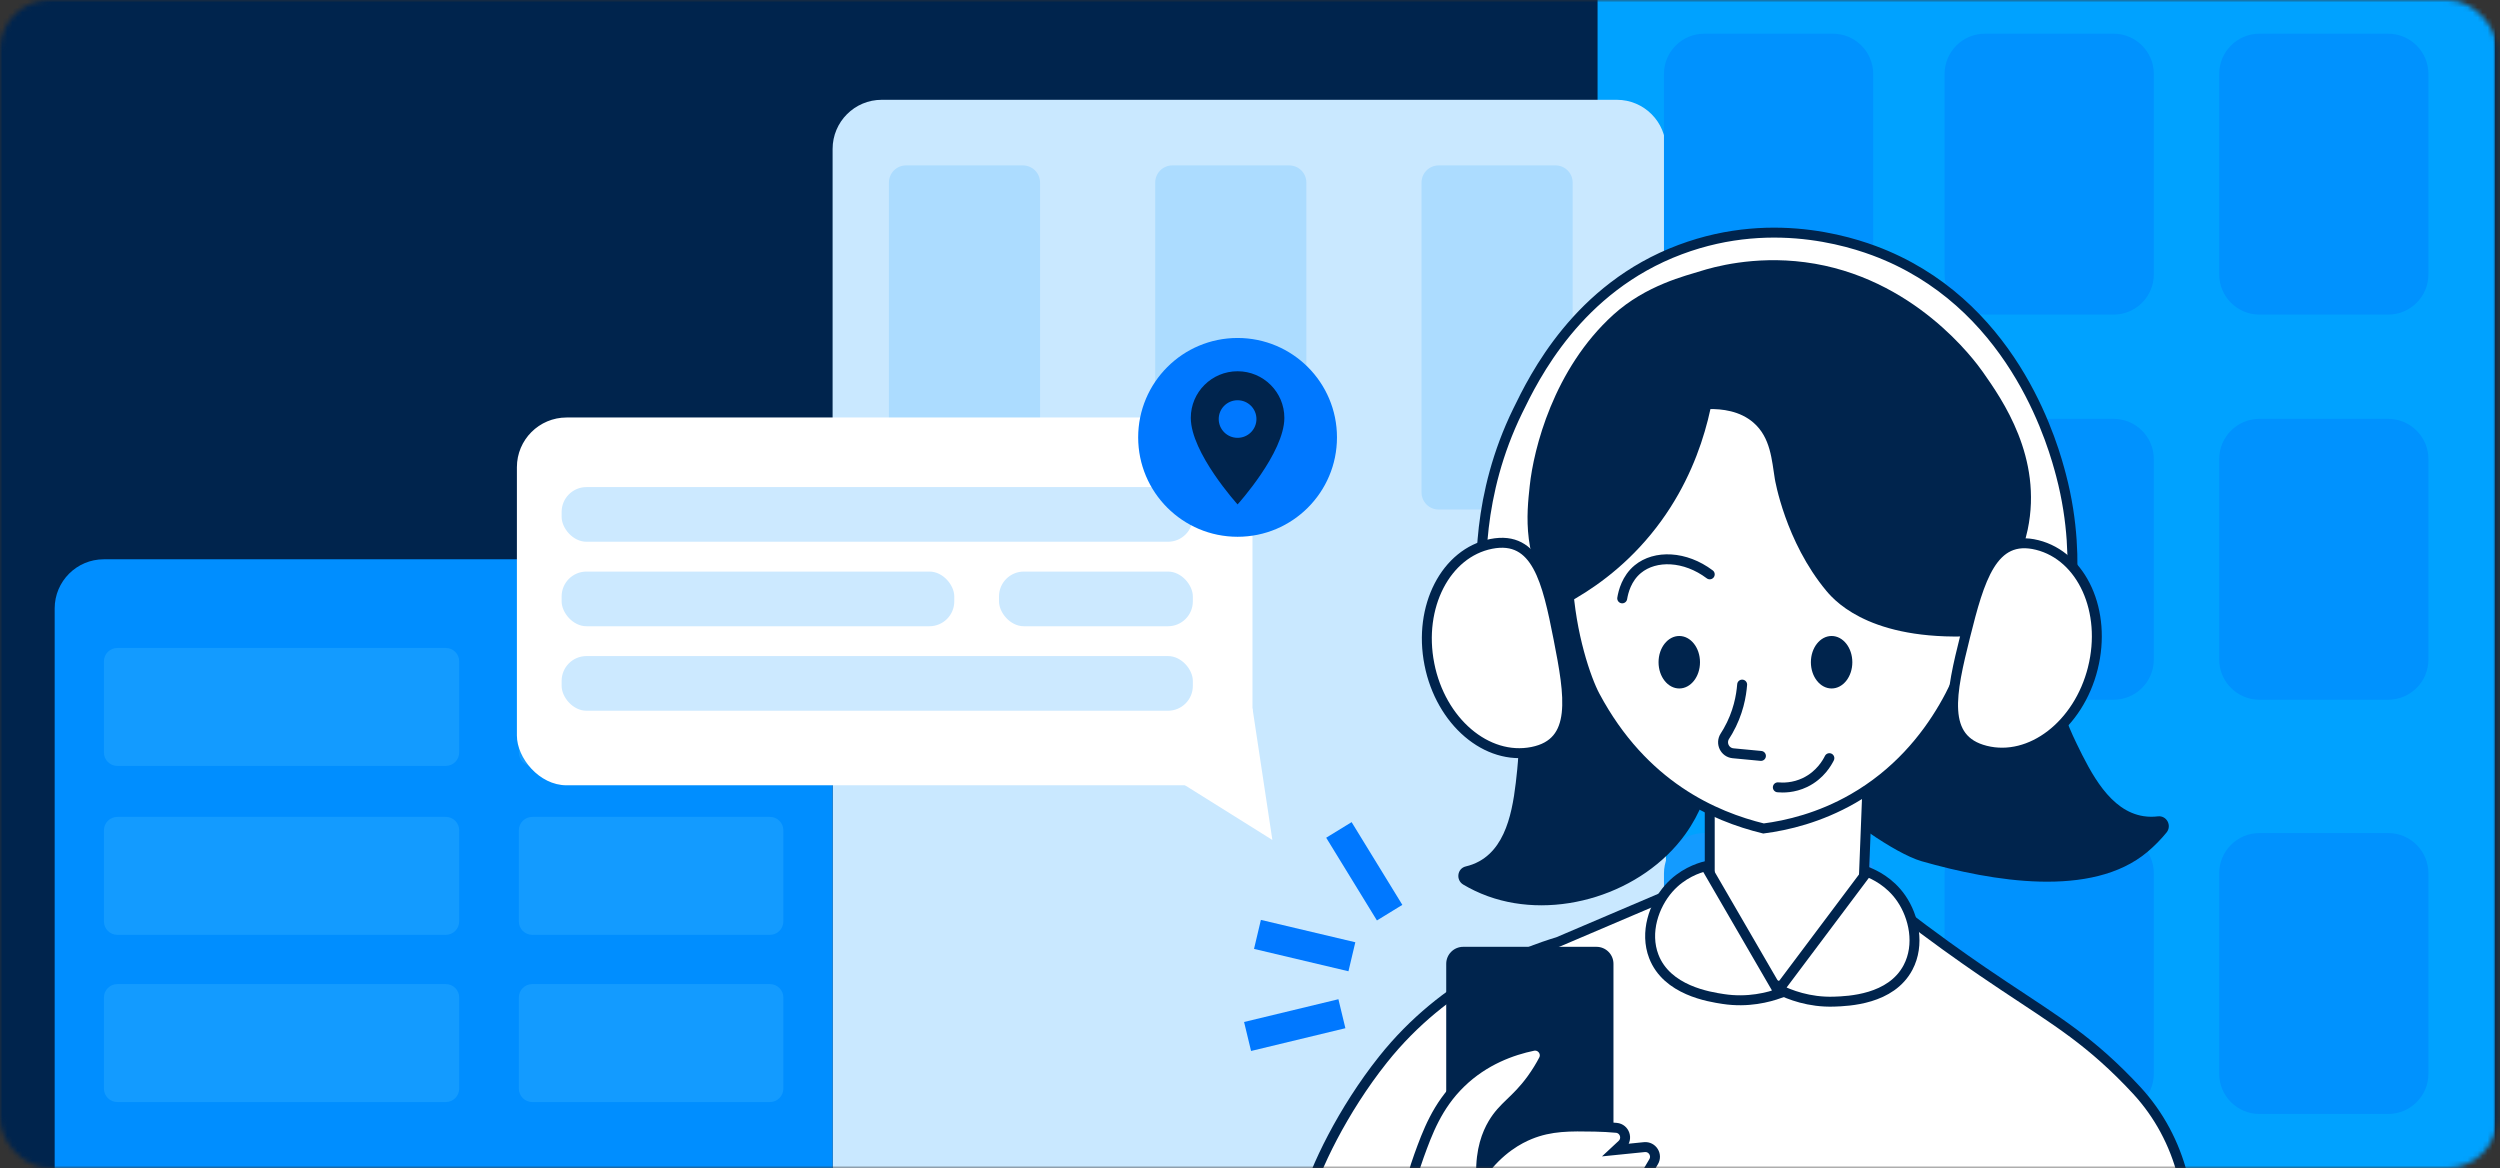 <?xml version="1.0" encoding="UTF-8"?> <svg xmlns="http://www.w3.org/2000/svg" width="503" height="235" viewBox="0 0 503 235" fill="none"><rect x="0" y="0" width="503" height="235" fill="#333333" stroke="none"/><mask id="mask0_282_2907" style="mask-type:alpha" maskUnits="userSpaceOnUse" x="0" y="0" width="503" height="235"><rect width="502.404" height="235" rx="10" fill="#D9D9D9"></rect></mask><g mask="url(#mask0_282_2907)"><rect x="-25" y="-17" width="543" height="269" fill="#00244D"></rect><path d="M501.95 0H321.43V241.57H501.95V0Z" fill="#00A2FF"></path><path d="M335.19 29.97V241.56H167.52V29.97C167.52 24.51 171.94 20.08 177.4 20.08H325.31C330.77 20.08 335.19 24.51 335.19 29.97Z" fill="#C9E8FF"></path><path d="M368.78 6.78H342.9C338.421 6.78 334.79 10.411 334.79 14.89V55.19C334.79 59.669 338.421 63.3 342.9 63.3H368.78C373.259 63.3 376.89 59.669 376.89 55.19V14.89C376.89 10.411 373.259 6.78 368.78 6.78Z" fill="#0092FE"></path><path d="M425.24 6.78H399.36C394.881 6.78 391.25 10.411 391.25 14.89V55.19C391.25 59.669 394.881 63.3 399.36 63.3H425.24C429.719 63.3 433.35 59.669 433.35 55.19V14.89C433.35 10.411 429.719 6.78 425.24 6.78Z" fill="#0092FE"></path><path d="M480.49 6.78H454.61C450.131 6.78 446.5 10.411 446.5 14.89V55.19C446.5 59.669 450.131 63.3 454.61 63.3H480.49C484.969 63.3 488.6 59.669 488.6 55.19V14.89C488.6 10.411 484.969 6.78 480.49 6.78Z" fill="#0092FE"></path><path d="M368.78 84.27H342.9C338.421 84.27 334.79 87.901 334.79 92.38V132.68C334.79 137.159 338.421 140.79 342.9 140.79H368.78C373.259 140.79 376.89 137.159 376.89 132.68V92.38C376.89 87.901 373.259 84.27 368.78 84.27Z" fill="#139BFF"></path><path d="M425.24 84.27H399.36C394.881 84.27 391.25 87.901 391.25 92.38V132.68C391.25 137.159 394.881 140.79 399.36 140.79H425.24C429.719 140.79 433.35 137.159 433.35 132.68V92.38C433.35 87.901 429.719 84.27 425.24 84.27Z" fill="#0092FE"></path><path d="M480.49 84.27H454.61C450.131 84.27 446.5 87.901 446.5 92.38V132.68C446.5 137.159 450.131 140.79 454.61 140.79H480.49C484.969 140.79 488.6 137.159 488.6 132.68V92.38C488.6 87.901 484.969 84.27 480.49 84.27Z" fill="#0092FE"></path><path d="M368.78 167.61H342.9C338.421 167.61 334.79 171.241 334.79 175.72V216.02C334.79 220.499 338.421 224.13 342.9 224.13H368.78C373.259 224.13 376.89 220.499 376.89 216.02V175.72C376.89 171.241 373.259 167.61 368.78 167.61Z" fill="#139BFF"></path><path d="M425.24 167.61H399.36C394.881 167.61 391.25 171.241 391.25 175.72V216.02C391.25 220.499 394.881 224.13 399.36 224.13H425.24C429.719 224.13 433.35 220.499 433.35 216.02V175.72C433.35 171.241 429.719 167.61 425.24 167.61Z" fill="#0092FE"></path><path d="M480.49 167.61H454.61C450.131 167.61 446.5 171.241 446.5 175.72V216.02C446.5 220.499 450.131 224.13 454.61 224.13H480.49C484.969 224.13 488.6 220.499 488.6 216.02V175.72C488.6 171.241 484.969 167.61 480.49 167.61Z" fill="#0092FE"></path><path d="M205.81 33.28H182.3C180.394 33.28 178.85 34.825 178.85 36.73V99.07C178.85 100.975 180.394 102.52 182.3 102.52H205.81C207.715 102.52 209.26 100.975 209.26 99.07V36.73C209.26 34.825 207.715 33.28 205.81 33.28Z" fill="#ACDCFF"></path><path d="M259.39 33.28H235.88C233.974 33.28 232.43 34.825 232.43 36.73V99.07C232.43 100.975 233.974 102.52 235.88 102.52H259.39C261.295 102.52 262.84 100.975 262.84 99.07V36.73C262.84 34.825 261.295 33.28 259.39 33.28Z" fill="#ACDCFF"></path><path d="M312.97 33.28H289.46C287.554 33.28 286.01 34.825 286.01 36.73V99.07C286.01 100.975 287.554 102.52 289.46 102.52H312.97C314.875 102.52 316.42 100.975 316.42 99.07V36.73C316.42 34.825 314.875 33.28 312.97 33.28Z" fill="#ACDCFF"></path><path d="M382.06 183.23C388.84 188.45 394.59 192.52 398.78 195.39C410.86 203.66 417.85 207.37 426.56 215.93C427.77 217.12 428.9 218.29 429.94 219.42C434.38 224.23 437.5 230.1 439.13 236.43C439.57 238.14 440.01 239.85 440.45 241.56C410.58 241.3 380.71 241.04 350.84 240.78C331.47 240.98 312.1 241.17 292.73 241.37C283.53 240.85 272.03 242.08 262.83 241.56C264.42 235.25 270.2 223.31 278.25 213.19C290.86 197.35 306.89 191.51 313.47 189.52C322.48 185.68 331.48 181.84 340.49 178L382.06 183.23Z" fill="white" stroke="#00244D" stroke-width="2" stroke-miterlimit="10" stroke-linecap="round"></path><path d="M321.21 190.5H294.4C292.512 190.5 290.98 192.031 290.98 193.92V239.32C290.98 241.209 292.512 242.74 294.4 242.74H321.21C323.099 242.74 324.63 241.209 324.63 239.32V193.92C324.63 192.031 323.099 190.5 321.21 190.5Z" fill="#00244D"></path><path d="M411.8 130.92C413.83 136.71 413.63 141 417.79 149.56C420.72 155.6 424.53 163.16 431.27 164.21C432.28 164.37 433.25 164.36 434.16 164.25C435.94 164.04 437.04 166.12 435.9 167.51C434.85 168.79 433.57 170.14 432.03 171.43C420.87 180.78 400.83 177.33 386.64 173.28C381.16 171.71 370.19 163.77 368.51 161.15C371.6 155.51 388.44 150.38 390.51 139.95C393.28 126 391.96 114.26 390.55 107.02C404.12 115.44 409.46 124.26 411.79 130.92H411.8Z" fill="#00244D"></path><path d="M344 159V181.11L356.14 197.37C357.09 198.64 358.99 198.69 359.99 197.45L374.91 179.15L375.89 154.11L344 159Z" fill="white" stroke="#00244D" stroke-width="2" stroke-miterlimit="10" stroke-linecap="round"></path><path d="M304.48 135.33C304.56 141.46 306.23 145.43 305.26 154.9C304.58 161.58 303.6 169.99 297.63 173.29C296.74 173.78 295.83 174.11 294.93 174.32C293.18 174.73 292.87 177.06 294.41 177.98C295.84 178.83 297.5 179.65 299.39 180.33C313.08 185.28 330.51 179.8 339.11 167.81C342.15 163.57 343.52 159.3 344.2 156.27C339.36 152.03 333.09 145.59 327.57 136.51C320.18 124.36 317.39 112.88 316.22 105.6C306.37 118.17 304.38 128.29 304.48 135.34V135.33Z" fill="#00244D"></path><path d="M315.43 117.13C316 127.67 319.14 136.72 320.91 140.02C330.59 158.15 344.98 164.28 354.82 166.69C359.58 166.07 366.09 164.55 372.82 160.69C390.4 150.62 395.83 132.52 397.08 127.82C397.7 121.83 398.12 108.83 390.56 95.99C382.84 82.88 366.08 68.74 347.52 71.73C336.45 73.51 329.39 80.64 326.91 83.21C314.3 96.29 315.23 113.36 315.43 117.12V117.13Z" fill="white" stroke="#00244D" stroke-width="2" stroke-miterlimit="10" stroke-linecap="round"></path><path d="M350.52 137.74C350.35 139.94 349.76 143.46 347.65 147.13C347.46 147.47 347.26 147.79 347.05 148.11C346.13 149.53 347.02 151.4 348.7 151.56C350.57 151.74 352.43 151.91 354.3 152.09" stroke="#00244D" stroke-width="2" stroke-miterlimit="10" stroke-linecap="round"></path><path d="M326.39 120.39C326.61 119.07 327.26 116.39 329.52 114.52C333.04 111.61 339.06 111.84 344 115.56" stroke="#00244D" stroke-width="2" stroke-miterlimit="10" stroke-linecap="round"></path><path d="M337.87 138.52C340.173 138.52 342.04 136.156 342.04 133.24C342.04 130.324 340.173 127.96 337.87 127.96C335.567 127.96 333.7 130.324 333.7 133.24C333.7 136.156 335.567 138.52 337.87 138.52Z" fill="#00244D"></path><path d="M368.52 138.52C370.823 138.52 372.69 136.156 372.69 133.24C372.69 130.324 370.823 127.96 368.52 127.96C366.217 127.96 364.35 130.324 364.35 133.24C364.35 136.156 366.217 138.52 368.52 138.52Z" fill="#00244D"></path><path d="M343.17 174.27C341.71 174.65 338.41 175.72 335.73 178.78C332.77 182.16 330.89 187.6 332.74 192.42C335.37 199.27 343.89 200.57 346.72 201C351.73 201.77 355.84 200.64 358.02 199.87C353.07 191.34 348.12 182.8 343.17 174.27Z" fill="white" stroke="#00244D" stroke-width="2" stroke-miterlimit="10" stroke-linecap="round"></path><path d="M375.69 175.41C377.1 175.96 380.25 177.42 382.54 180.76C385.08 184.46 386.31 190.08 383.9 194.65C380.48 201.14 371.87 201.43 369.01 201.53C363.95 201.7 359.99 200.1 357.92 199.08C363.84 191.19 369.76 183.3 375.68 175.41H375.69Z" fill="white" stroke="#00244D" stroke-width="2" stroke-miterlimit="10" stroke-linecap="round"></path><path d="M416.81 118.5C417.17 113.27 417.18 105.08 414.68 95.61C413.31 90.43 406 62.69 379.46 51.39C374.53 49.29 357.56 42.91 338.05 50.22C317.4 57.95 308.66 75.9 305.35 82.7C297.15 99.51 297.7 115.18 298.38 122.22C303.15 121.31 307.93 120.39 312.7 119.48C312.8 110.85 314.32 93.65 325.86 77.81C330.95 70.81 338.1 60.99 350.82 58.44C366.57 55.28 379.29 65.58 382.56 68.22C385.16 70.33 397.8 81.05 399.2 98.94C399.77 106.23 398.27 112.18 397.07 115.77C403.65 116.68 410.23 117.6 416.81 118.51V118.5Z" fill="white" stroke="#00244D" stroke-width="2" stroke-miterlimit="10" stroke-linecap="round"></path><path d="M282.57 245.67C282.87 242.46 283.59 237.83 285.5 232.56C287.18 227.93 289.14 222.52 293.91 217.89C298.68 213.26 304.3 211.29 308.44 210.43C310.06 210.09 311.35 211.78 310.58 213.24C309.96 214.43 309.17 215.74 308.19 217.1C304.97 221.55 302.48 222.5 300.36 226.1C299.2 228.08 297.89 231.29 298.01 236.27C301.65 231.14 305.77 229.08 307.79 228.25C312.01 226.52 315.93 226.59 320.9 226.68C322.47 226.71 323.92 226.8 325.22 226.92C326.88 227.08 327.57 229.12 326.36 230.27C325.97 230.64 325.59 231.01 325.2 231.37C327.08 231.18 328.96 230.99 330.84 230.8C332.44 230.64 333.53 232.37 332.7 233.75C332.55 234 332.4 234.25 332.25 234.51C329.33 239.42 328.57 241.41 327.55 242.92C324.74 247.1 319.58 248.29 314.83 249.38C301.28 252.49 287.59 247.67 282.55 245.66L282.57 245.67Z" fill="white" stroke="#00244D" stroke-width="2" stroke-miterlimit="10" stroke-linecap="round"></path><path d="M343.8 82.3C346.45 82.26 350.05 82.65 352.8 85.04C356.27 88.05 356.48 92.59 357.1 96.39C357.1 96.39 359.17 108.93 367.47 118.89C369.68 121.55 377.38 129.36 398.77 127.89C400.1 125.06 401.79 120.69 402.49 115.17C405.18 94 390.46 78.51 389.19 77.21C387.84 75.84 375.54 63.66 357.69 63.32C353.61 63.24 341.8 63.01 339.3 69.39C337.2 74.75 343 81.4 343.8 82.3Z" fill="#00244D"></path><path d="M342.24 54.52C339.26 55.46 331.2 57.35 324.63 63.3C312.55 74.24 308.56 90.38 307.78 97.76C307.2 103.27 306.04 112.53 313.28 122.41C317.92 120.12 324.11 116.32 329.91 110.08C342.68 96.35 344.86 80.15 345.37 74.08C348.61 73.06 353.62 71.99 359.46 72.91C371.49 74.79 378.65 83.79 385.09 91.89C389.6 97.56 395.48 105.15 396.63 116.35C397.03 120.22 396.76 123.49 396.43 125.74C399.51 123.02 405.88 116.58 407.97 106.57C411.01 92.05 402.87 80.43 398.97 74.87C397.44 72.69 385.08 55.63 363.17 52.76C352.79 51.4 344.57 53.79 342.24 54.52Z" fill="#00244D"></path><path d="M421.08 134.45C418.22 145.87 408.56 153.3 399.51 151.03C390.46 148.76 392.54 139.44 395.4 128.01C398.26 116.59 400.83 107.39 409.88 109.65C418.93 111.91 423.94 123.02 421.08 134.44V134.45Z" fill="white" stroke="#00244D" stroke-width="2" stroke-miterlimit="10" stroke-linecap="round"></path><path d="M287.59 133.63C289.87 145.19 299.14 153.09 308.29 151.28C317.44 149.47 315.84 140.06 313.57 128.5C311.3 116.94 309.19 107.63 300.04 109.43C290.89 111.24 285.31 122.07 287.59 133.62V133.63Z" fill="white" stroke="#00244D" stroke-width="2" stroke-miterlimit="10" stroke-linecap="round"></path><path d="M20.88 112.53H157.64C163.09 112.53 167.52 116.96 167.52 122.41V241.56H11V122.41C11 116.96 15.43 112.53 20.88 112.53Z" fill="#008EFF"></path><path d="M89.69 130.37H23.61C22.119 130.37 20.91 131.579 20.91 133.07V151.4C20.91 152.891 22.119 154.1 23.61 154.1H89.69C91.181 154.1 92.39 152.891 92.39 151.4V133.07C92.39 131.579 91.181 130.37 89.69 130.37Z" fill="#139BFF"></path><path d="M154.911 130.37H107.091C105.599 130.37 104.391 131.579 104.391 133.07V151.4C104.391 152.891 105.599 154.1 107.091 154.1H154.911C156.402 154.1 157.611 152.891 157.611 151.4V133.07C157.611 131.579 156.402 130.37 154.911 130.37Z" fill="#139BFF"></path><path d="M89.69 164.36H23.61C22.119 164.36 20.91 165.569 20.91 167.06V185.39C20.91 186.881 22.119 188.09 23.61 188.09H89.69C91.181 188.09 92.39 186.881 92.39 185.39V167.06C92.39 165.569 91.181 164.36 89.69 164.36Z" fill="#139BFF"></path><path d="M154.911 164.36H107.091C105.599 164.36 104.391 165.569 104.391 167.06V185.39C104.391 186.881 105.599 188.09 107.091 188.09H154.911C156.402 188.09 157.611 186.881 157.611 185.39V167.06C157.611 165.569 156.402 164.36 154.911 164.36Z" fill="#139BFF"></path><path d="M89.69 198H23.61C22.119 198 20.91 199.209 20.91 200.7V219.03C20.91 220.521 22.119 221.73 23.61 221.73H89.69C91.181 221.73 92.39 220.521 92.39 219.03V200.7C92.39 199.209 91.181 198 89.69 198Z" fill="#139BFF"></path><path d="M154.911 198H107.091C105.599 198 104.391 199.209 104.391 200.7V219.03C104.391 220.521 105.599 221.73 107.091 221.73H154.911C156.402 221.73 157.611 220.521 157.611 219.03V200.7C157.611 199.209 156.402 198 154.911 198Z" fill="#139BFF"></path><path d="M357.7 158.41C358.69 158.5 360.84 158.56 363.18 157.43C366.27 155.94 367.66 153.37 368.07 152.54" stroke="#00244D" stroke-width="2" stroke-miterlimit="10" stroke-linecap="round"></path><rect x="104" y="84" width="148" height="74" rx="10" fill="white"></rect><path d="M256 169L237 157.108L252 142.5L256 169Z" fill="white"></path><rect x="113" y="98" width="127" height="11" rx="5" fill="#CCE9FF"></rect><rect x="113" y="132" width="127" height="11" rx="5" fill="#CCE9FF"></rect><rect x="113" y="115" width="79" height="11" rx="5" fill="#CCE9FF"></rect><rect x="201" y="115" width="39" height="11" rx="5" fill="#CCE9FF"></rect><circle cx="249" cy="88" r="20" fill="#0078FF"></circle><path d="M249.001 74.698C243.804 74.698 239.589 78.897 239.589 84.074C239.589 91.106 249.001 101.487 249.001 101.487C249.001 101.487 258.412 91.106 258.412 84.074C258.412 78.897 254.197 74.698 249.001 74.698ZM249.001 87.423C247.145 87.423 245.639 85.922 245.639 84.074C245.639 82.225 247.145 80.725 249.001 80.725C250.856 80.725 252.362 82.225 252.362 84.074C252.362 85.922 250.856 87.423 249.001 87.423Z" fill="#00244D"></path><ellipse cx="249.001" cy="84.31" rx="3.796" ry="3.782" fill="#0078FF"></ellipse><path d="M253 188L272 192.5" stroke="#0078FF" stroke-width="6"></path><path d="M251.01 208.54L269.991 203.96" stroke="#0078FF" stroke-width="6"></path><path d="M269.387 166.982L279.595 183.627" stroke="#0078FF" stroke-width="6"></path></g></svg> 